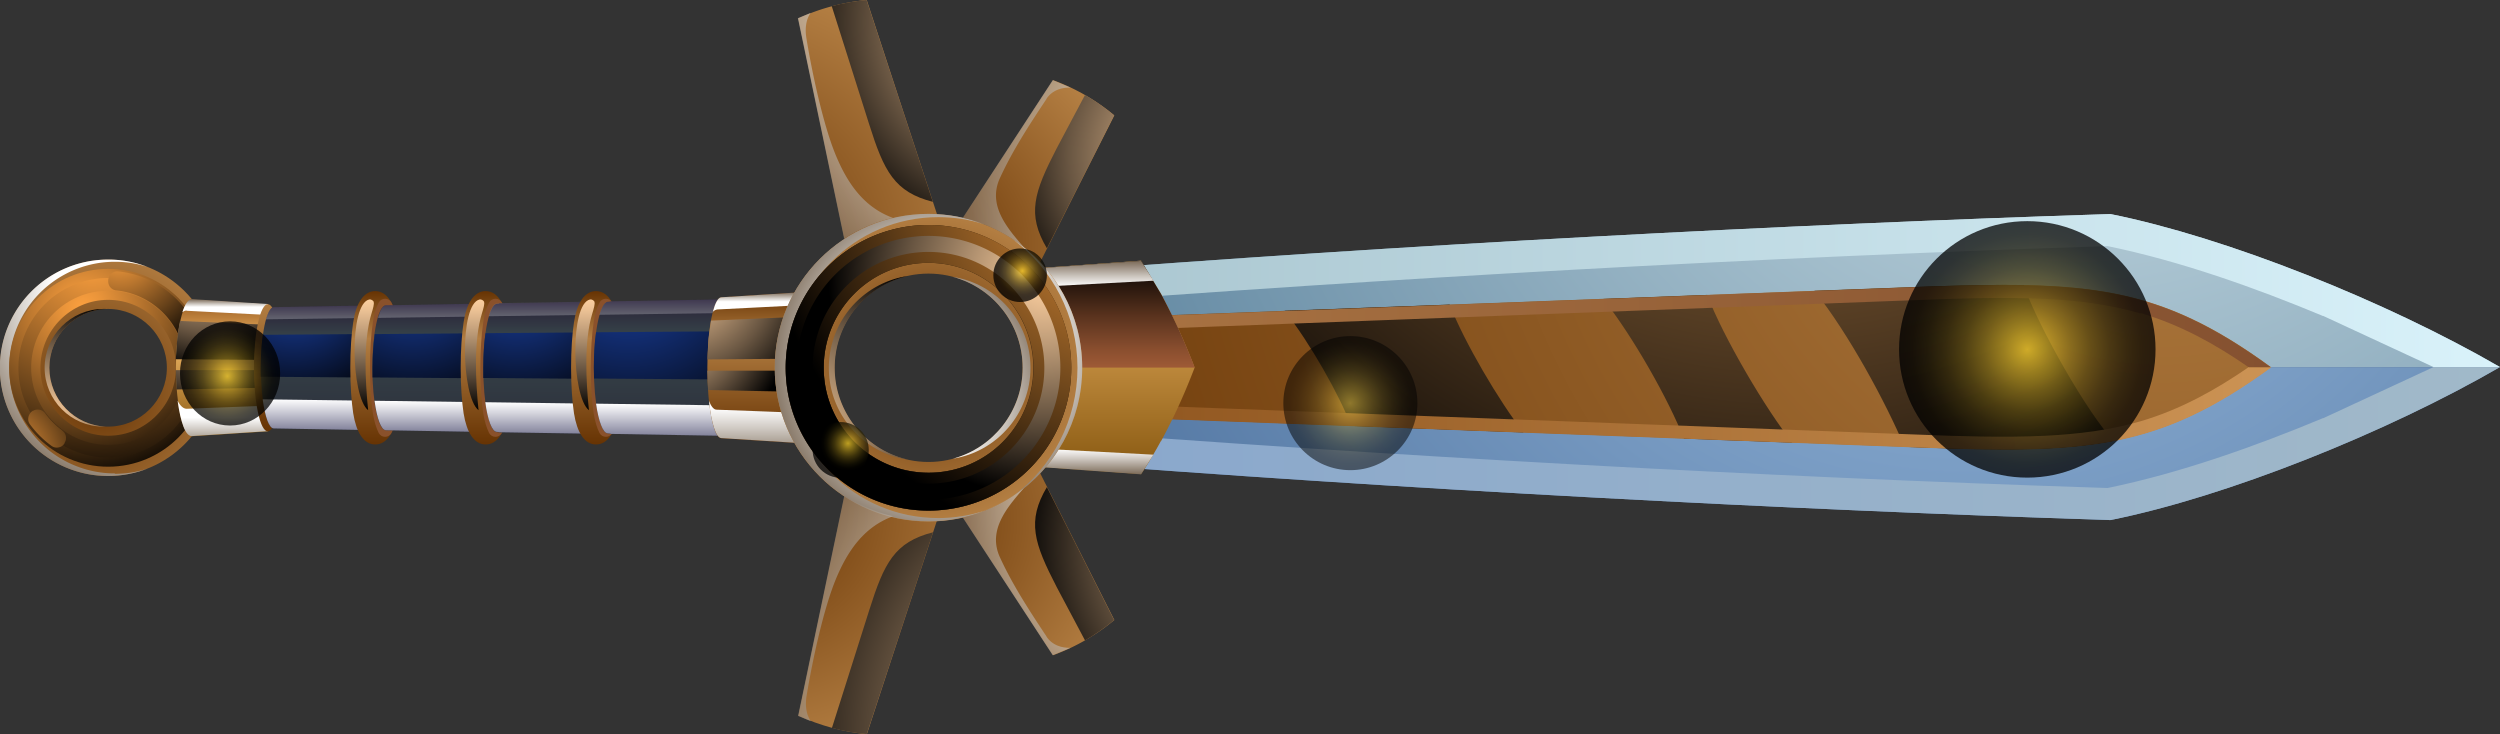 <svg xmlns="http://www.w3.org/2000/svg" xmlns:xlink="http://www.w3.org/1999/xlink" viewBox="0 0 137.24 40.3">
  <rect x="0" y="0" width="137.24" height="40.3" fill="#333333" stroke="none"/>
  <style>
    .A{mix-blend-mode:multiply}.B{opacity:.5}.C{fill-rule:evenodd}.D{opacity:.25}.E{opacity:.65}.F{opacity:.75}.G{fill:#8a512b}
  </style>
  <defs>
    <radialGradient xlink:href="#Af" id="A" cx="70.14" cy="83.38" r="8.14" fx="70.14" fy="83.38" gradientTransform="rotate(90 68.62 20.15)">
      <stop offset="0" stop-color="#663303"/>
      <stop offset="1" stop-color="#b37e42"/>
    </radialGradient>
    <radialGradient xlink:href="#Af" id="B" cx="65.34" cy="80.66" r="10.57" fx="65.34" fy="80.66" gradientTransform="rotate(90 68.62 20.15)">
      <stop offset=".51" stop-color="#fff"/>
      <stop offset=".7" stop-color="#cfc9c2"/>
      <stop offset="1" stop-color="#7b6a58"/>
    </radialGradient>
    <radialGradient xlink:href="#Af" id="C" cx="65.34" cy="84.22" r="9.87" fx="65.34" fy="84.22" gradientTransform="rotate(90 68.62 20.15)">
      <stop offset="0" stop-color="#fca03f"/>
      <stop offset=".11" stop-color="#e9943a"/>
      <stop offset=".32" stop-color="#b8752e"/>
      <stop offset=".63" stop-color="#69431a"/>
      <stop offset="1"/>
    </radialGradient>
    <radialGradient xlink:href="#C" id="D" cx="62.41" cy="83.72" r="13.08" fx="62.41" fy="83.72"/>
    <radialGradient xlink:href="#C" id="E" cx="62.16" cy="82.24" r="6.23" fx="62.16" fy="82.24"/>
    <radialGradient xlink:href="#C" id="F" cx="73.54" cy="88.69" r="5.72" fx="73.54" fy="88.69"/>
    <radialGradient xlink:href="#Af" id="G" cx="71.35" cy="86.14" r="6.51" fx="71.35" fy="86.14" gradientTransform="rotate(90 68.62 20.15)">
      <stop offset="0" stop-color="#fccf9f"/>
      <stop offset=".11" stop-color="#e9bf93"/>
      <stop offset=".32" stop-color="#b89774"/>
      <stop offset=".63" stop-color="#695642"/>
      <stop offset="1"/>
    </radialGradient>
    <radialGradient xlink:href="#G" id="H" cx="62.8" cy="77.61" r="6.12" fx="62.8" fy="77.61"/>
    <radialGradient xlink:href="#G" id="I" cx="65.39" cy="77.5" r="5.84" fx="65.39" fy="77.5"/>
    <radialGradient xlink:href="#Af" id="J" cx="63.93" cy="72.66" r="7.29" fx="63.93" fy="72.66" gradientTransform="rotate(90 68.62 20.15)">
      <stop offset="0" stop-color="#1d48b5"/>
      <stop offset="1"/>
    </radialGradient>
    <radialGradient xlink:href="#J" id="K" cx="63.15" cy="66.13" r="8.51" fx="63.15" fy="66.13"/>
    <radialGradient xlink:href="#J" id="L" cx="63.45" cy="60.44" r="8.46" fx="63.45" fy="60.44"/>
    <radialGradient xlink:href="#J" id="M" cx="62.66" cy="54.24" r="11.15" fx="62.66" fy="54.24"/>
    <radialGradient xlink:href="#G" id="N" cx="63.8" cy="51.18" r="7.66" fx="63.8" fy="51.18"/>
    <radialGradient xlink:href="#G" id="O" cx="66.3" cy="51.92" fx="66.3" fy="51.92"/>
    <radialGradient xlink:href="#A" id="P" cx="62.39" cy="49.24" r="14.85" fx="62.39" fy="49.24"/>
    <radialGradient xlink:href="#G" id="Q" cx="49.69" cy="32.12" r="13.45" fx="49.69" fy="32.12"/>
    <radialGradient xlink:href="#A" id="R" cx="76.53" cy="47.19" r="13.59" fx="76.53" fy="47.19"/>
    <radialGradient xlink:href="#G" id="S" cx="88.74" cy="26.55" r="20.76" fx="88.74" fy="26.55"/>
    <radialGradient xlink:href="#A" id="T" cx="62.06" cy="38.34" r="12.16" fx="62.06" fy="38.34"/>
    <radialGradient xlink:href="#G" id="U" cx="56.98" cy="22.75" r="11.68" fx="56.98" fy="22.75"/>
    <radialGradient xlink:href="#A" id="V" cx="77.11" cy="39.27" r="12.68" fx="77.11" fy="39.27"/>
    <radialGradient xlink:href="#G" id="W" cx="78.4" cy="19.35" r="13.57" fx="78.4" fy="19.35"/>
    <radialGradient xlink:href="#Af" id="X" cx="42.44" cy="-25.48" r="62.59" fx="42.44" fy="-25.48" gradientTransform="rotate(90 68.62 20.15)">
      <stop offset="0" stop-color="#cfe2e8"/>
      <stop offset="1" stop-color="#5c839e"/>
    </radialGradient>
    <radialGradient xlink:href="#Af" id="Y" cx="47.68" cy="-19.32" r="57.58" fx="47.68" fy="-19.32" gradientTransform="rotate(90 68.62 20.15)">
      <stop offset="0" stop-color="#a1c3e6"/>
      <stop offset="1" stop-color="#4e729e"/>
    </radialGradient>
    <radialGradient xlink:href="#Af" id="Z" cx="52.27" cy="-29.85" r="73.74" fx="52.27" fy="-29.85" gradientTransform="rotate(90 68.62 20.15)">
      <stop offset="0" stop-color="#b37e42"/>
      <stop offset="1" stop-color="#663303"/>
    </radialGradient>
    <radialGradient xlink:href="#Af" id="a" cx="40.33" cy="-9.27" r="46.38" fx="40.33" fy="-9.27" gradientTransform="rotate(90 68.62 20.15)">
      <stop offset="0" stop-color="#b17f4a"/>
      <stop offset=".14" stop-color="#9e7142"/>
      <stop offset=".43" stop-color="#6d4e2d"/>
      <stop offset=".84" stop-color="#1f160d"/>
      <stop offset="1"/>
    </radialGradient>
    <radialGradient xlink:href="#A" id="b" cx="68.65" cy="37.8" r="8.44" fx="68.65" fy="37.8"/>
    <radialGradient xlink:href="#B" id="c" cx="68.38" cy="36.76" r="10.05" fx="68.38" fy="36.76"/>
    <radialGradient xlink:href="#B" id="d" cx="70.25" cy="39.64" r="8.67" fx="70.25" fy="39.64"/>
    <radialGradient xlink:href="#B" id="e" cx="67.44" cy="36.32" r="9.42" fx="67.44" fy="36.32"/>
    <radialGradient xlink:href="#C" id="f" cx="57.39" cy="25.25" r="22.06" fx="57.39" fy="25.25"/>
    <radialGradient xlink:href="#G" id="g" cx="63.82" cy="31.43" r="11.86" fx="63.82" fy="31.43"/>
    <radialGradient xlink:href="#G" id="h" cx="72.28" cy="45.82" r="10.76" fx="72.28" fy="45.82"/>
    <radialGradient xlink:href="#G" id="i" cx="71.33" cy="39.96" r="5.01" fx="71.33" fy="39.96"/>
    <radialGradient xlink:href="#B" id="j" cx="48.53" cy="31.06" r="18.47" fx="48.53" fy="31.06"/>
    <radialGradient xlink:href="#B" id="k" cx="86.6" cy="27.47" r="19.75" fx="86.6" fy="27.47"/>
    <radialGradient xlink:href="#B" id="l" cx="60.3" cy="21.15" r="15.32" fx="60.3" fy="21.15"/>
    <radialGradient xlink:href="#B" id="m" cx="75.96" cy="23.37" r="13.98" fx="75.96" fy="23.37"/>
    <radialGradient xlink:href="#C" id="n" cx="57.39" cy="25.25" r="22.06" fx="57.39" fy="25.25" gradientTransform="rotate(-90 51.01 37.83)"/>
    <radialGradient xlink:href="#G" id="o" cx="63.82" cy="31.43" r="11.86" fx="63.82" fy="31.43" gradientTransform="rotate(-90 51.01 37.83)"/>
    <radialGradient xlink:href="#G" id="p" cx="62.76" cy="29.11" r="9.7" fx="62.76" fy="29.11"/>
    <radialGradient xlink:href="#Af" id="q" cx="63.19" cy="31.61" r="6.02" fx="63.19" fy="31.61" gradientTransform="rotate(90 32 31.71) scale(.24)">
      <stop offset="0" stop-color="#ffd52e"/>
      <stop offset=".01" stop-color="#f9d02c"/>
      <stop offset=".18" stop-color="#b89921"/>
      <stop offset=".34" stop-color="#806a17"/>
      <stop offset=".49" stop-color="#52440e"/>
      <stop offset=".64" stop-color="#2e2608"/>
      <stop offset=".78" stop-color="#141103"/>
      <stop offset=".9" stop-color="#050400"/>
      <stop offset="1"/>
    </radialGradient>
    <radialGradient xlink:href="#q" id="r" cx="67.65" cy="-22.52" r="7.04" fx="67.65" fy="-22.52" gradientTransform="rotate(90 68.62 20.15)"/>
    <radialGradient xlink:href="#Af" id="s" cx="70.6" cy="14.64" r="3.68" fx="70.6" fy="14.64" gradientTransform="rotate(90 68.62 20.15)">
      <stop offset="0" stop-color="#ffdb4b"/>
      <stop offset=".01" stop-color="#f9d549"/>
      <stop offset=".18" stop-color="#b89e36"/>
      <stop offset=".34" stop-color="#806d25"/>
      <stop offset=".49" stop-color="#524618"/>
      <stop offset=".64" stop-color="#2e270d"/>
      <stop offset=".78" stop-color="#141106"/>
      <stop offset=".9" stop-color="#050401"/>
      <stop offset="1"/>
    </radialGradient>
    <radialGradient xlink:href="#q" id="t" cx="67.83" cy="77.39" r="3.99" fx="67.83" fy="77.39" gradientTransform="matrix(0 .72 -.69 0 65.88 -28.19)"/>
    <radialGradient xlink:href="#q" id="u" cx="73.41" cy="42.43" r="3.68" fx="73.41" fy="42.43" gradientTransform="matrix(0 .41 -.41 0 63.95 -5.76)"/>
    <linearGradient xlink:href="#Af" id="v" x1="12.18" x2="12.18" y1="16.43" y2="23.94">
      <stop offset="0" stop-color="#94561c"/>
      <stop offset=".31" stop-color="#f0b665"/>
      <stop offset="1" stop-color="#875810"/>
    </linearGradient>
    <linearGradient xlink:href="#Af" id="w" x1="12.36" x2="12.36" y1="16.43" y2="17.3">
      <stop offset="0" stop-color="#7b6a58"/>
      <stop offset=".3" stop-color="#cfc9c2"/>
      <stop offset=".49" stop-color="#fff"/>
    </linearGradient>
    <linearGradient xlink:href="#Af" id="x" x1="12.23" x2="12.23" y1="21.14" y2="24.63">
      <stop offset=".51" stop-color="#fff"/>
      <stop offset=".7" stop-color="#cfc9c2"/>
      <stop offset="1" stop-color="#7b6a58"/>
    </linearGradient>
    <linearGradient xlink:href="#Af" id="y" x1="14.7" x2="14.7" y1="16.69" y2="23.67">
      <stop offset="0" stop-color="#b37e42"/>
      <stop offset="1" stop-color="#663303"/>
    </linearGradient>
    <linearGradient xlink:href="#Af" id="z" x1="17.28" x2="17.28" y1="16.76" y2="23.6">
      <stop offset="0" stop-color="#281f36"/>
      <stop offset=".27" stop-color="#37454a"/>
      <stop offset="1" stop-color="#2c2f3b"/>
    </linearGradient>
    <linearGradient xlink:href="#Af" id="AA" x1="17.42" x2="17.42" y1="16.76" y2="17.52">
      <stop offset="0" stop-color="#83839c"/>
      <stop offset="1" stop-color="#fff"/>
    </linearGradient>
    <linearGradient xlink:href="#Af" id="AB" x1="17.33" x2="17.33" y1="21.91" y2="23.6">
      <stop offset="0" stop-color="#fff"/>
      <stop offset="1" stop-color="#83839c"/>
    </linearGradient>
    <linearGradient xlink:href="#Af" id="AC" x1="20.61" x2="20.61" y1="15.97" y2="24.4">
      <stop offset="0" stop-color="#663303"/>
      <stop offset=".31" stop-color="#b37e42"/>
      <stop offset="1" stop-color="#663303"/>
    </linearGradient>
    <linearGradient xlink:href="#Af" id="AD" x1="20" x2="20" y1="16.44" y2="22.52">
      <stop offset="0" stop-color="#fccf9f"/>
      <stop offset=".11" stop-color="#e9bf93"/>
      <stop offset=".32" stop-color="#b89774"/>
      <stop offset=".63" stop-color="#695642"/>
      <stop offset="1"/>
    </linearGradient>
    <linearGradient xlink:href="#z" id="AE" x1="23.39" x2="23.39" y1="16.66" y2="23.7"/>
    <linearGradient xlink:href="#AA" id="AF" x1="23.54" x2="23.54" y1="16.66" y2="17.44"/>
    <linearGradient xlink:href="#AB" id="AG" x1="23.45" x2="23.45" y1="22" y2="23.7"/>
    <linearGradient xlink:href="#AC" id="AH"/>
    <linearGradient xlink:href="#AD" id="AI"/>
    <linearGradient xlink:href="#z" id="AJ" x1="29.48" x2="29.48" y1="16.56" y2="23.81"/>
    <linearGradient xlink:href="#AA" id="AK" x1="29.58" x2="29.58" y1="16.56" y2="17.36"/>
    <linearGradient xlink:href="#AB" id="AL" x1="29.54" x2="29.54" y1="22.08" y2="23.81"/>
    <linearGradient xlink:href="#z" id="AM" x1="36" x2="36" y1="16.44" y2="23.92"/>
    <linearGradient xlink:href="#AA" id="AN" x1="36.16" x2="36.16" y1="16.44" y2="17.28"/>
    <linearGradient xlink:href="#AB" id="AO" x1="36.06" x2="36.06" y1="22.16" y2="23.92"/>
    <linearGradient xlink:href="#AC" id="AP" x1="41.33" x2="41.33" y1="16.04" y2="24.33"/>
    <linearGradient xlink:href="#w" id="AQ" x1="41.48" x2="41.48" y1="16.04" y2="17.11"/>
    <linearGradient xlink:href="#x" id="AR" x1="41.38" x2="41.38" y1="19.33" y2="25.32"/>
    <linearGradient xlink:href="#Af" id="AS" x1="57.12" x2="137.24" y1="15.95" y2="15.95">
      <stop offset="0" stop-color="#a9c5cf"/>
      <stop offset="1" stop-color="#d9f2fa"/>
    </linearGradient>
    <linearGradient xlink:href="#Af" id="AT" x1="57.12" x2="137.24" y1="24.35" y2="24.35">
      <stop offset="0" stop-color="#89a7cc"/>
      <stop offset="1" stop-color="#a1b9c9"/>
    </linearGradient>
    <linearGradient xlink:href="#Af" id="AU" x1="57.12" x2="124.65" y1="17.89" y2="17.89">
      <stop offset="0" stop-color="#ab7543"/>
      <stop offset="1" stop-color="#855130"/>
    </linearGradient>
    <linearGradient xlink:href="#Af" id="AV" x1="57.12" x2="124.65" y1="22.41" y2="22.41">
      <stop offset="0" stop-color="#8c521c"/>
      <stop offset="1" stop-color="#cc9354"/>
    </linearGradient>
    <linearGradient xlink:href="#Af" id="AW" x1="61.35" x2="61.35" y1="14.32" y2="26.05">
      <stop offset="0" stop-color="#f0b665"/>
      <stop offset="1" stop-color="#875810"/>
    </linearGradient>
    <linearGradient xlink:href="#Af" id="AX" x1="61.35" x2="61.35" y1="14.32" y2="20.18">
      <stop offset="0"/>
      <stop offset=".07" stop-color="#0c0704"/>
      <stop offset=".52" stop-color="#5a331e"/>
      <stop offset=".84" stop-color="#8b4f2f"/>
      <stop offset="1" stop-color="#9e5a36"/>
    </linearGradient>
    <linearGradient xlink:href="#Af" id="AY" x1="60.22" x2="60.22" y1="14.32" y2="15.74">
      <stop offset="0" stop-color="#7b6a58"/>
      <stop offset=".62" stop-color="#cfc9c2"/>
      <stop offset="1" stop-color="#fff"/>
    </linearGradient>
    <linearGradient xlink:href="#Af" id="AZ" x1="60.22" x2="60.22" y1="24.63" y2="26.05">
      <stop offset="0" stop-color="#fff"/>
      <stop offset=".38" stop-color="#cfc9c2"/>
      <stop offset="1" stop-color="#7b6a58"/>
    </linearGradient>
    <linearGradient id="Af" gradientUnits="userSpaceOnUse"/>
    <path id="Aa" d="M21.97 20.19c0 .97-.06 1.86-.16 2.5-.16 1.06-.58 1.71-1.21 1.71s-1.04-.65-1.21-1.71c-.1-.65-.16-1.54-.16-2.5s.06-1.86.16-2.5c.16-1.06.58-1.71 1.21-1.71s1.04.65 1.21 1.71c.1.65.16 1.54.16 2.5Z"/>
    <path id="Ab" d="M21.81 22.69c.1-.65.16-1.54.16-2.5s-.06-1.86-.16-2.5c-.07-.43-.18-.8-.32-1.08-.07-.13-.2-.21-.35-.21s-.28.08-.35.21c-.15.28-.26.65-.32 1.08-.1.65-.16 1.54-.16 2.5s.06 1.86.16 2.5c.07.43.18.8.32 1.08.07.13.2.21.35.21s.28-.08.35-.21c.15-.28.26-.65.32-1.08Z"/>
    <path id="Ac" d="M20.52 16.57c-.04-.08-.16-.15-.25-.13-1.12.24-1.01 5.33-.06 6.08-.16-1.57-.28-3.82.19-5.33.07-.23.16-.52.11-.62Z"/>
    <path id="Ad" d="M58.81 20.19a7.84 7.84 0 1 0-15.68 0 7.84 7.84 0 1 0 15.68 0zm-2.07 0c0 3.18-2.58 5.76-5.76 5.76s-5.76-2.58-5.76-5.76 2.58-5.76 5.76-5.76 5.76 2.58 5.76 5.76z"/>
    <path id="Ae" d="M58.21 20.19a7.24 7.24 0 1 0-14.48 0 7.24 7.24 0 1 0 14.48 0zm-.88 0c0 3.51-2.85 6.36-6.36 6.36s-6.36-2.85-6.36-6.36 2.85-6.36 6.36-6.36 6.36 2.85 6.36 6.36z"/>
  </defs>
  <g class="C">
    <path fill="url(#A)" d="M11.87 20.19c0 3.28-2.66 5.94-5.94 5.94S0 23.46 0 20.19s2.66-5.94 5.94-5.94 5.94 2.66 5.94 5.94Zm-2.71 0c0 1.78-1.45 3.23-3.23 3.23S2.7 21.97 2.7 20.19s1.45-3.23 3.23-3.23 3.23 1.45 3.23 3.23Z"/>
    <path fill="url(#B)" d="M6.31 25.99a5.81 5.81 0 0 1 0-11.62c.63 0 1.24.1 1.8.29a5.83 5.83 0 0 0-2.18-.41 5.94 5.94 0 1 0 0 11.88c.77 0 1.51-.15 2.18-.41-.57.19-1.17.29-1.8.29z" style="mix-blend-mode:multiply"/>
    <path fill="url(#C)" d="M11.37 20.19c0-3-2.43-5.43-5.43-5.43S.51 17.18.51 20.19s2.43 5.43 5.43 5.43 5.43-2.43 5.43-5.43Zm-1.71 0c0 2.06-1.67 3.73-3.72 3.73s-3.72-1.67-3.72-3.73 1.67-3.73 3.72-3.73 3.72 1.67 3.72 3.73Z" style="mix-blend-mode:screen"/>
    <path fill="url(#D)" d="M10.87 20.19c0-2.72-2.21-4.93-4.93-4.93s-4.93 2.21-4.93 4.93 2.21 4.93 4.93 4.93 4.93-2.21 4.93-4.93Zm-.7 0c0 2.34-1.89 4.23-4.23 4.23s-4.23-1.9-4.23-4.23 1.89-4.23 4.23-4.23 4.23 1.9 4.23 4.23Z" style="mix-blend-mode:screen"/>
    <path fill="url(#E)" d="M6.39 15.94c1.99.21 3.58 1.8 3.79 3.79a.5.5 0 0 0 .5.45h.03a.5.5 0 0 0 .38-.17c.1-.11.14-.24.13-.39A5.31 5.31 0 0 0 6.5 14.9a.47.47 0 0 0-.39.13.5.5 0 0 0-.17.38v.03c0 .26.19.48.45.5z" style="mix-blend-mode:screen"/>
    <path fill="url(#F)" d="M3.42 23.63a4.41 4.41 0 0 1-.94-.94c-.15-.21-.44-.27-.66-.14H1.8c-.13.09-.21.2-.24.35s0 .28.09.4a5.41 5.41 0 0 0 1.17 1.17c.12.09.26.12.4.09.15-.03.26-.11.33-.24v-.02a.49.49 0 0 0-.13-.66z" style="mix-blend-mode:screen"/>
    <path fill="url(#G)" d="M2.71 20.19c0-1.74 1.38-3.16 3.1-3.23h-.13c-1.78 0-3.23 1.45-3.23 3.23s1.45 3.23 3.23 3.23h.13c-1.72-.07-3.1-1.49-3.1-3.23Z" style="mix-blend-mode:screen"/>
    <path fill="url(#v)" d="M14.72 16.7v6.98l-2.01.13-2.16.14c-.24.02-.47-.4-.63-1.07-.16-.68-.26-1.63-.26-2.68s.1-2 .26-2.68.38-1.09.63-1.07l2.16.14 2.01.13z"/>
    <path fill="url(#w)" d="m10.25 17.06 2.32.12 2.14.11v-.6l-2.01-.13-2.16-.14c-.2-.01-.38.26-.53.72.08-.06.16-.1.25-.09z" style="mix-blend-mode:multiply"/>
    <path fill="url(#x)" d="m14.71 22.27-2.14.08-2.32.09c-.18 0-.35-.15-.5-.44.08.59.19 1.08.32 1.42s.29.53.46.52l2.16-.14 2.01-.13v-1.41z" style="mix-blend-mode:multiply"/>
    <path fill="url(#H)" d="m14.72 17.83-2.32-.1-2.52-.11c-.06.28-.11.61-.15.96l-.08 1.14 2.64.02 2.42.02v-1.94z" style="mix-blend-mode:screen"/>
    <path fill="url(#I)" d="M14.71 20.32H9.65l.04 1.06 2.62-.05 2.4-.05v-.97z" style="mix-blend-mode:screen"/>
    <path fill="url(#y)" d="M15.46 20.19c0 .95-.08 1.81-.22 2.44-.13.63-.32 1.03-.53 1.05-.21.01-.4-.37-.54-1s-.23-1.51-.23-2.49.09-1.86.23-2.49.33-1.01.54-1 .4.41.53 1.04.22 1.49.22 2.44z"/>
    <path fill="url(#z)" d="M14.32 20.19c0-1.84.32-3.33.71-3.33l5.21-.09c-.4 0-.73 1.53-.73 3.42s.33 3.42.73 3.42l-5.21-.09c-.39 0-.71-1.49-.71-3.33Z"/>
    <path fill="url(#AA)" d="M19.8 17.46c.12-.43.27-.69.44-.69l-5.21.09c-.16 0-.31.25-.43.67l5.2-.07Z" class="D" style="mix-blend-mode:multiply"/>
    <path fill="url(#AB)" d="m19.62 21.99-5.2-.07c.13.96.35 1.6.61 1.6l5.21.09c-.26 0-.49-.65-.62-1.62Z" style="mix-blend-mode:multiply"/>
    <path fill="url(#J)" d="M19.51 20.19c0-.68.04-1.32.12-1.85l-5.2.04c-.07.52-.12 1.15-.12 1.82v.48l5.2.04v-.51Z" style="mix-blend-mode:screen"/>
  </g>
  <use xlink:href="#Aa" fill="url(#AC)"/>
  <g class="C">
    <use xlink:href="#Ab" class="A B G"/>
    <use xlink:href="#Ac" fill="url(#AD)" class="B" style="mix-blend-mode:screen"/>
    <path fill="url(#AE)" d="m26.34 23.71-5.16-.09c-.41 0-.74-1.54-.74-3.43s.33-3.43.74-3.43l5.16-.09c-.42 0-.75 1.58-.75 3.52s.34 3.52.75 3.52z"/>
    <path fill="url(#AF)" d="M25.89 17.38c.13-.44.28-.71.45-.71l-5.15.09c-.17 0-.32.26-.44.69l5.15-.07z" class="D" style="mix-blend-mode:multiply"/>
    <path fill="url(#AG)" d="M20.56 22c.13.97.36 1.62.63 1.62l5.15.09c-.27 0-.5-.66-.63-1.64L20.56 22z" style="mix-blend-mode:multiply"/>
    <path fill="url(#K)" d="M25.59 20.19c0-.7.04-1.35.12-1.89l-5.14.04c-.07.54-.12 1.17-.12 1.86v.52l5.14.04v-.55Z" style="mix-blend-mode:screen"/>
  </g>
  <use xlink:href="#Aa" x="6.06" fill="url(#AH)"/>
  <g class="C">
    <use xlink:href="#Ab" x="6.06" class="A B G"/>
    <use xlink:href="#Ac" x="6.06" fill="url(#AI)" class="B" style="mix-blend-mode:screen"/>
    <path fill="url(#AJ)" d="m27.41 16.65 4.93-.08c-.38.23-.68 1.76-.68 3.61 0 2.01.35 3.64.78 3.64l-5.03-.08s-.08-.02-.13-.02c-.42 0-.75-1.58-.75-3.52s.34-3.52.75-3.52c.04 0 .09 0 .13-.02Z"/>
    <path fill="url(#AK)" d="M31.96 17.29c.11-.39.24-.65.38-.73l-4.93.08s-.08.02-.13.02c-.17 0-.33.26-.45.7l5.13-.07Z" class="D" style="mix-blend-mode:multiply"/>
    <path fill="url(#AL)" d="M26.64 22.08c.13.98.37 1.63.64 1.63.04 0 .09 0 .13.02l5.02.08c-.27 0-.51-.67-.65-1.66l-5.14-.07Z" style="mix-blend-mode:multiply"/>
    <path fill="url(#L)" d="M31.66 20.17c0-.71.04-1.36.12-1.92l-5.13.04c-.08.55-.12 1.2-.12 1.9v.56l5.14.04-.01-.61z" style="mix-blend-mode:screen"/>
  </g>
  <use xlink:href="#Aa" x="12.12" fill="url(#AH)"/>
  <g class="C">
    <use xlink:href="#Ab" x="12.12" class="A B G"/>
    <use xlink:href="#Ac" x="12.12" fill="url(#AI)" class="B" style="mix-blend-mode:screen"/>
    <path fill="url(#AM)" d="m33.55 16.54 5.86-.1v7.48l-5.86-.1c-.05-.02-.11-.03-.18-.03-.43 0-.77-1.62-.77-3.61s.35-3.61.77-3.61c.06 0 .12-.01.18-.03Z"/>
    <path fill="url(#AN)" d="m32.91 17.28 6.5-.09v-.75l-5.86.1c-.05.02-.11.03-.18.03-.17 0-.33.26-.46.7Z" class="D" style="mix-blend-mode:multiply"/>
    <path fill="url(#AO)" d="M32.72 22.16c.14.98.38 1.63.65 1.63.06 0 .12.01.18.03l5.86.1v-1.67l-6.69-.09Z" style="mix-blend-mode:multiply"/>
    <path fill="url(#M)" d="M32.72 18.24c-.08.56-.12 1.23-.12 1.94l.01.6 6.8.05v-2.64l-6.69.05z" style="mix-blend-mode:screen"/>
    <path fill="url(#AP)" d="M43.84 16.04v8.29l-2.2-.14-2.05-.13c-.21-.01-.41-.46-.54-1.16-.14-.7-.22-1.66-.22-2.71s.08-2.02.22-2.71c.14-.7.33-1.14.54-1.16l2.05-.13 2.2-.14z"/>
    <path fill="url(#AQ)" d="m39.34 16.99 2.17-.11 2.33-.12v-.71l-2.2.14-2.05.13c-.17.01-.33.31-.46.8.07-.07.14-.11.21-.12z" style="mix-blend-mode:multiply"/>
    <path fill="url(#AR)" d="m43.84 22.66-2.33-.09-2.17-.08c-.16 0-.3-.18-.42-.48.06.6.16 1.1.27 1.46.12.36.25.57.4.58l2.05.13 2.2.14v-1.67z" style="mix-blend-mode:multiply"/>
    <path fill="url(#N)" d="m43.84 17.39-2.5.11-2.31.1-.13.98-.06 1.15 2.4-.02 2.6-.02v-2.3z" style="mix-blend-mode:screen"/>
    <path fill="url(#O)" d="M43.84 20.35h-5.01l.04 1.06 2.39.05 2.59.05v-1.15z" style="mix-blend-mode:screen"/>
    <path fill="url(#P)" d="m47.58 0 3.92 11.95-5.1 1.37-2.58-12.31A11.6 11.6 0 0 1 47.58 0z"/>
    <path fill="url(#Q)" d="m45.66.34 2.05 6.47c.82 2.6 1.39 3.73 3.5 4.27L47.57 0c-.65.06-1.29.17-1.92.34Z" style="mix-blend-mode:screen"/>
    <path fill="url(#R)" d="m47.59 40.3 3.92-11.95-5.1-1.37-2.58 12.31c1.21.55 2.46.89 3.76 1.01Z"/>
    <path fill="url(#S)" d="m45.67 39.96 2.05-6.47c.82-2.6 1.39-3.73 3.5-4.27L47.58 40.3c-.65-.06-1.29-.17-1.92-.34Z" style="mix-blend-mode:screen"/>
    <path fill="url(#T)" d="M61.17 6.34 57 14.59l-4.25-2.45 5.06-7.74a11.4 11.4 0 0 1 3.37 1.94z"/>
    <path fill="url(#U)" d="m59.56 5.22-1.55 2.92c-1.25 2.42-1.65 3.62-.54 5.49l3.69-7.3c-.5-.42-1.04-.79-1.6-1.12Z" style="mix-blend-mode:screen"/>
    <path fill="url(#V)" d="M61.17 34.03 57 25.78l-4.25 2.45 5.06 7.74a11.4 11.4 0 0 0 3.37-1.94z"/>
    <path fill="url(#W)" d="m59.56 35.15-1.55-2.92c-1.25-2.42-1.65-3.62-.54-5.49l3.69 7.3c-.5.42-1.04.79-1.6 1.12Z" style="mix-blend-mode:screen"/>
    <path fill="url(#X)" d="M57.12 20.15h80.12c-6.24-3.61-15.01-7.12-21.39-8.4-17.6.57-38.7 1.67-58.73 3.23v5.17Z"/>
    <path fill="url(#AS)" d="m127.53 17.34 6.06 2.81h3.65c-6.24-3.61-15.01-7.12-21.39-8.4-17.6.57-38.7 1.67-58.73 3.23v1.75c18.9-1.45 39.64-2.61 58.58-3.22 3.98.82 8.09 2.28 11.83 3.84z"/>
    <path fill="url(#Y)" d="M57.12 20.15h80.12c-6.24 3.61-15.01 7.12-21.39 8.4-17.6-.57-38.7-1.67-58.73-3.23v-5.17Z"/>
    <path fill="url(#AT)" d="m127.53 22.96 6.06-2.81h3.65c-6.24 3.61-15.01 7.12-21.39 8.4-17.6-.57-38.7-1.67-58.73-3.23v-1.75c18.9 1.45 39.64 2.61 58.58 3.22 3.98-.82 8.09-2.28 11.83-3.84z"/>
    <path fill="url(#Z)" d="M57.12 17.56v5.17l48.18 1.82c9.25.35 13.16.12 19.36-4.4-6.19-4.52-10.11-4.75-19.36-4.4l-48.18 1.82Z"/>
    <path fill="url(#a)" d="M83.63 23.74c-1.35-1.74-3.23-4.93-4.05-7.02l-9.06.34c1.4 1.76 3.06 4.72 3.65 6.32l9.47.36zm14.77.56c-1.42-1.75-3.82-5.82-4.68-8.11l-5.71.22c1.64 2.07 3.6 5.55 4.43 7.67l5.96.22zm1.21-8.33c1.86 2.32 3.94 6.17 4.94 8.56l.75.03c4.58.17 7.85.2 10.73-.36-1.39-1.44-4.12-6.23-4.94-8.55-1.7-.03-3.6.02-5.8.1l-5.69.21z" style="mix-blend-mode:screen"/>
    <path fill="url(#AU)" d="M117.52 17.19c2.17.64 4.09 1.7 5.92 2.97h1.21c-6.19-4.52-10.11-4.75-19.36-4.4l-48.18 1.82v2.59h.7v-1.91l47.5-1.79c2.31-.09 4.66-.17 6.96-.06 1.77.08 3.53.3 5.23.8Z"/>
    <path fill="url(#AV)" d="M123.45 20.15c-1.84 1.27-3.76 2.33-5.92 2.97-1.71.5-3.46.71-5.23.8-2.31.11-4.66.03-6.96-.06l-47.5-1.79v-1.91h-.7v2.59l48.18 1.82c9.25.35 13.16.12 19.36-4.4h-1.21Z"/>
    <path fill="url(#AW)" d="M63.73 24.23c.6-1.1 1.19-2.35 1.75-3.79l.1-.26-.1-.26a35.02 35.02 0 0 0-1.75-3.79l-1.09-1.82-5.52.4v10.92l5.52.4c.37-.55.73-1.16 1.09-1.82z"/>
    <path fill="url(#AX)" d="m65.59 20.19-.1-.26a35.02 35.02 0 0 0-1.75-3.79l-1.09-1.82-5.52.4v5.46h8.47z" style="mix-blend-mode:screen"/>
    <path fill="url(#AY)" d="m57.12 15.74 6.2-.33-.68-1.09-5.52.4v1.01z" style="mix-blend-mode:multiply"/>
    <path fill="url(#AZ)" d="m63.32 24.96-6.2-.33v1.01l5.52.4.68-1.09z" style="mix-blend-mode:multiply"/>
    <path fill="url(#b)" d="M59.41 20.19c0 4.66-3.78 8.44-8.44 8.44s-8.44-3.78-8.44-8.44 3.78-8.44 8.44-8.44 8.44 3.78 8.44 8.44Zm-3.27 0c0 2.85-2.31 5.17-5.17 5.17s-5.17-2.31-5.17-5.17 2.31-5.17 5.17-5.17 5.17 2.31 5.17 5.17Z"/>
    <path fill="url(#c)" d="M51.51 28.44c-4.56 0-8.26-3.7-8.26-8.26s3.7-8.26 8.26-8.26c.89 0 1.76.14 2.56.41-.96-.38-2-.59-3.1-.59-4.66 0-8.44 3.78-8.44 8.44s3.78 8.44 8.44 8.44c1.09 0 2.14-.21 3.1-.59-.81.26-1.67.41-2.56.41Z" style="mix-blend-mode:multiply"/>
    <path fill="url(#d)" d="M56.14 20.19c0 2.39-1.63 4.4-3.83 4.99 2.41-.38 4.26-2.47 4.26-4.99s-1.84-4.61-4.26-4.99c2.21.59 3.83 2.6 3.83 4.99Z" style="mix-blend-mode:multiply"/>
    <path fill="url(#e)" d="M59.15 20.19c0 2.88-1.39 5.44-3.53 7.04 2.28-1.51 3.79-4.1 3.79-7.04s-1.51-5.53-3.79-7.04c2.14 1.6 3.53 4.16 3.53 7.04Z" style="mix-blend-mode:multiply"/>
    <use xlink:href="#Ad" fill="url(#f)" style="mix-blend-mode:screen"/>
    <use xlink:href="#Ae" fill="url(#g)" style="mix-blend-mode:screen"/>
    <path fill="url(#h)" d="M49.84 25.23a5.17 5.17 0 0 1 0-10.08 5.09 5.09 0 0 0-4.34 5.04c0 2.56 1.89 4.68 4.34 5.04z" style="mix-blend-mode:screen"/>
    <path fill="url(#i)" d="M47.4 25.09c-.51-.37-.96-.82-1.33-1.33a.72.72 0 0 0-.94-.2l-.03.02c-.18.11-.3.27-.34.47-.04.21 0 .4.12.57a7.47 7.47 0 0 0 1.66 1.66c.17.12.37.17.57.12.21-.04.37-.16.47-.34l.02-.03a.72.72 0 0 0-.2-.94z" style="mix-blend-mode:screen"/>
    <path fill="url(#j)" d="M49.04 11.97c-1.51-.55-2.52-1.76-3.29-3.78-.63-1.68-1.18-4.26-1.48-6.08-.1-.6 0-1.07.23-1.4l-.7.29 2.54 12.11a8.43 8.43 0 0 1 2.68-1.15z" class="E" style="mix-blend-mode:multiply"/>
    <path fill="url(#k)" d="M49.05 28.33c-1.51.55-2.52 1.76-3.29 3.78-.63 1.68-1.18 4.26-1.48 6.08-.1.6 0 1.06.23 1.4l-.7-.29 2.54-12.11a8.43 8.43 0 0 0 2.68 1.15z" class="E" style="mix-blend-mode:multiply"/>
    <path fill="url(#l)" d="M57.45 5.42c.29-.44.8-.63 1.32-.61l-.98-.41-4.94 7.56a8.62 8.62 0 0 1 1.22.38c.55.22 1.07.49 1.55.81a8.06 8.06 0 0 1 .59.43c-.93-1.07-2-2.31-1.32-3.8.7-1.53 1.63-2.95 2.56-4.35z" class="E" style="mix-blend-mode:multiply"/>
    <path fill="url(#m)" d="M57.45 34.95c.29.44.8.63 1.32.61l-.98.41-4.94-7.56a8.62 8.62 0 0 0 1.22-.38c.55-.22 1.07-.49 1.55-.81a8.06 8.06 0 0 0 .59-.43c-.93 1.07-2 2.31-1.32 3.8.7 1.53 1.63 2.95 2.56 4.35z" class="E" style="mix-blend-mode:multiply"/>
    <path fill="url(#n)" d="M43.13 20.19a7.84 7.84 0 1 0 15.68 0 7.84 7.84 0 1 0-15.68 0zm2.07 0c0-3.18 2.58-5.76 5.76-5.76s5.76 2.58 5.76 5.76-2.58 5.76-5.76 5.76-5.76-2.58-5.76-5.76z" class="B" style="mix-blend-mode:screen"/>
    <path fill="url(#o)" d="M43.73 20.19a7.24 7.24 0 1 0 14.48 0 7.24 7.24 0 1 0-14.48 0zm.88 0c0-3.51 2.85-6.36 6.36-6.36s6.36 2.85 6.36 6.36-2.85 6.36-6.36 6.36-6.36-2.85-6.36-6.36z" class="B" style="mix-blend-mode:screen"/>
    <path fill="url(#p)" d="M51.62 14.16c2.83.3 5.09 2.55 5.39 5.39.04.37.35.64.71.64h.04a.68.68 0 0 0 .53-.24.72.72 0 0 0 .18-.56c-.37-3.53-3.17-6.33-6.7-6.7a.72.72 0 0 0-.56.18.68.68 0 0 0-.24.53v.04c0 .37.28.68.64.71z" style="mix-blend-mode:screen"/>
    <use xlink:href="#Ad" fill="url(#f)" style="mix-blend-mode:screen"/>
    <use xlink:href="#Ae" fill="url(#g)" style="mix-blend-mode:screen"/>
  </g>
  <circle cx="56" cy="15.11" r="1.47" fill="url(#q)" class="F" style="mix-blend-mode:screen"/>
  <circle cx="111.29" cy="19.18" r="7.04" fill="url(#r)" class="F" style="mix-blend-mode:screen"/>
  <g class="C">
    <path fill="url(#s)" d="M74.13 25.81c-2.03 0-3.68-1.65-3.68-3.68s1.65-3.68 3.68-3.68 3.68 1.65 3.68 3.68-1.65 3.68-3.68 3.68Z" class="B" style="mix-blend-mode:screen"/>
    <path fill="url(#t)" d="M12.63 23.36c-1.52 0-2.75-1.28-2.75-2.86s1.23-2.86 2.75-2.86 2.75 1.28 2.75 2.86-1.23 2.86-2.75 2.86Z" class="F" style="mix-blend-mode:screen"/>
    <path fill="url(#u)" d="M46.15 26.23c-.85 0-1.54-.68-1.54-1.53s.69-1.53 1.54-1.53 1.54.68 1.54 1.53-.69 1.53-1.54 1.53Z" class="F" style="mix-blend-mode:screen"/>
  </g>
</svg>
